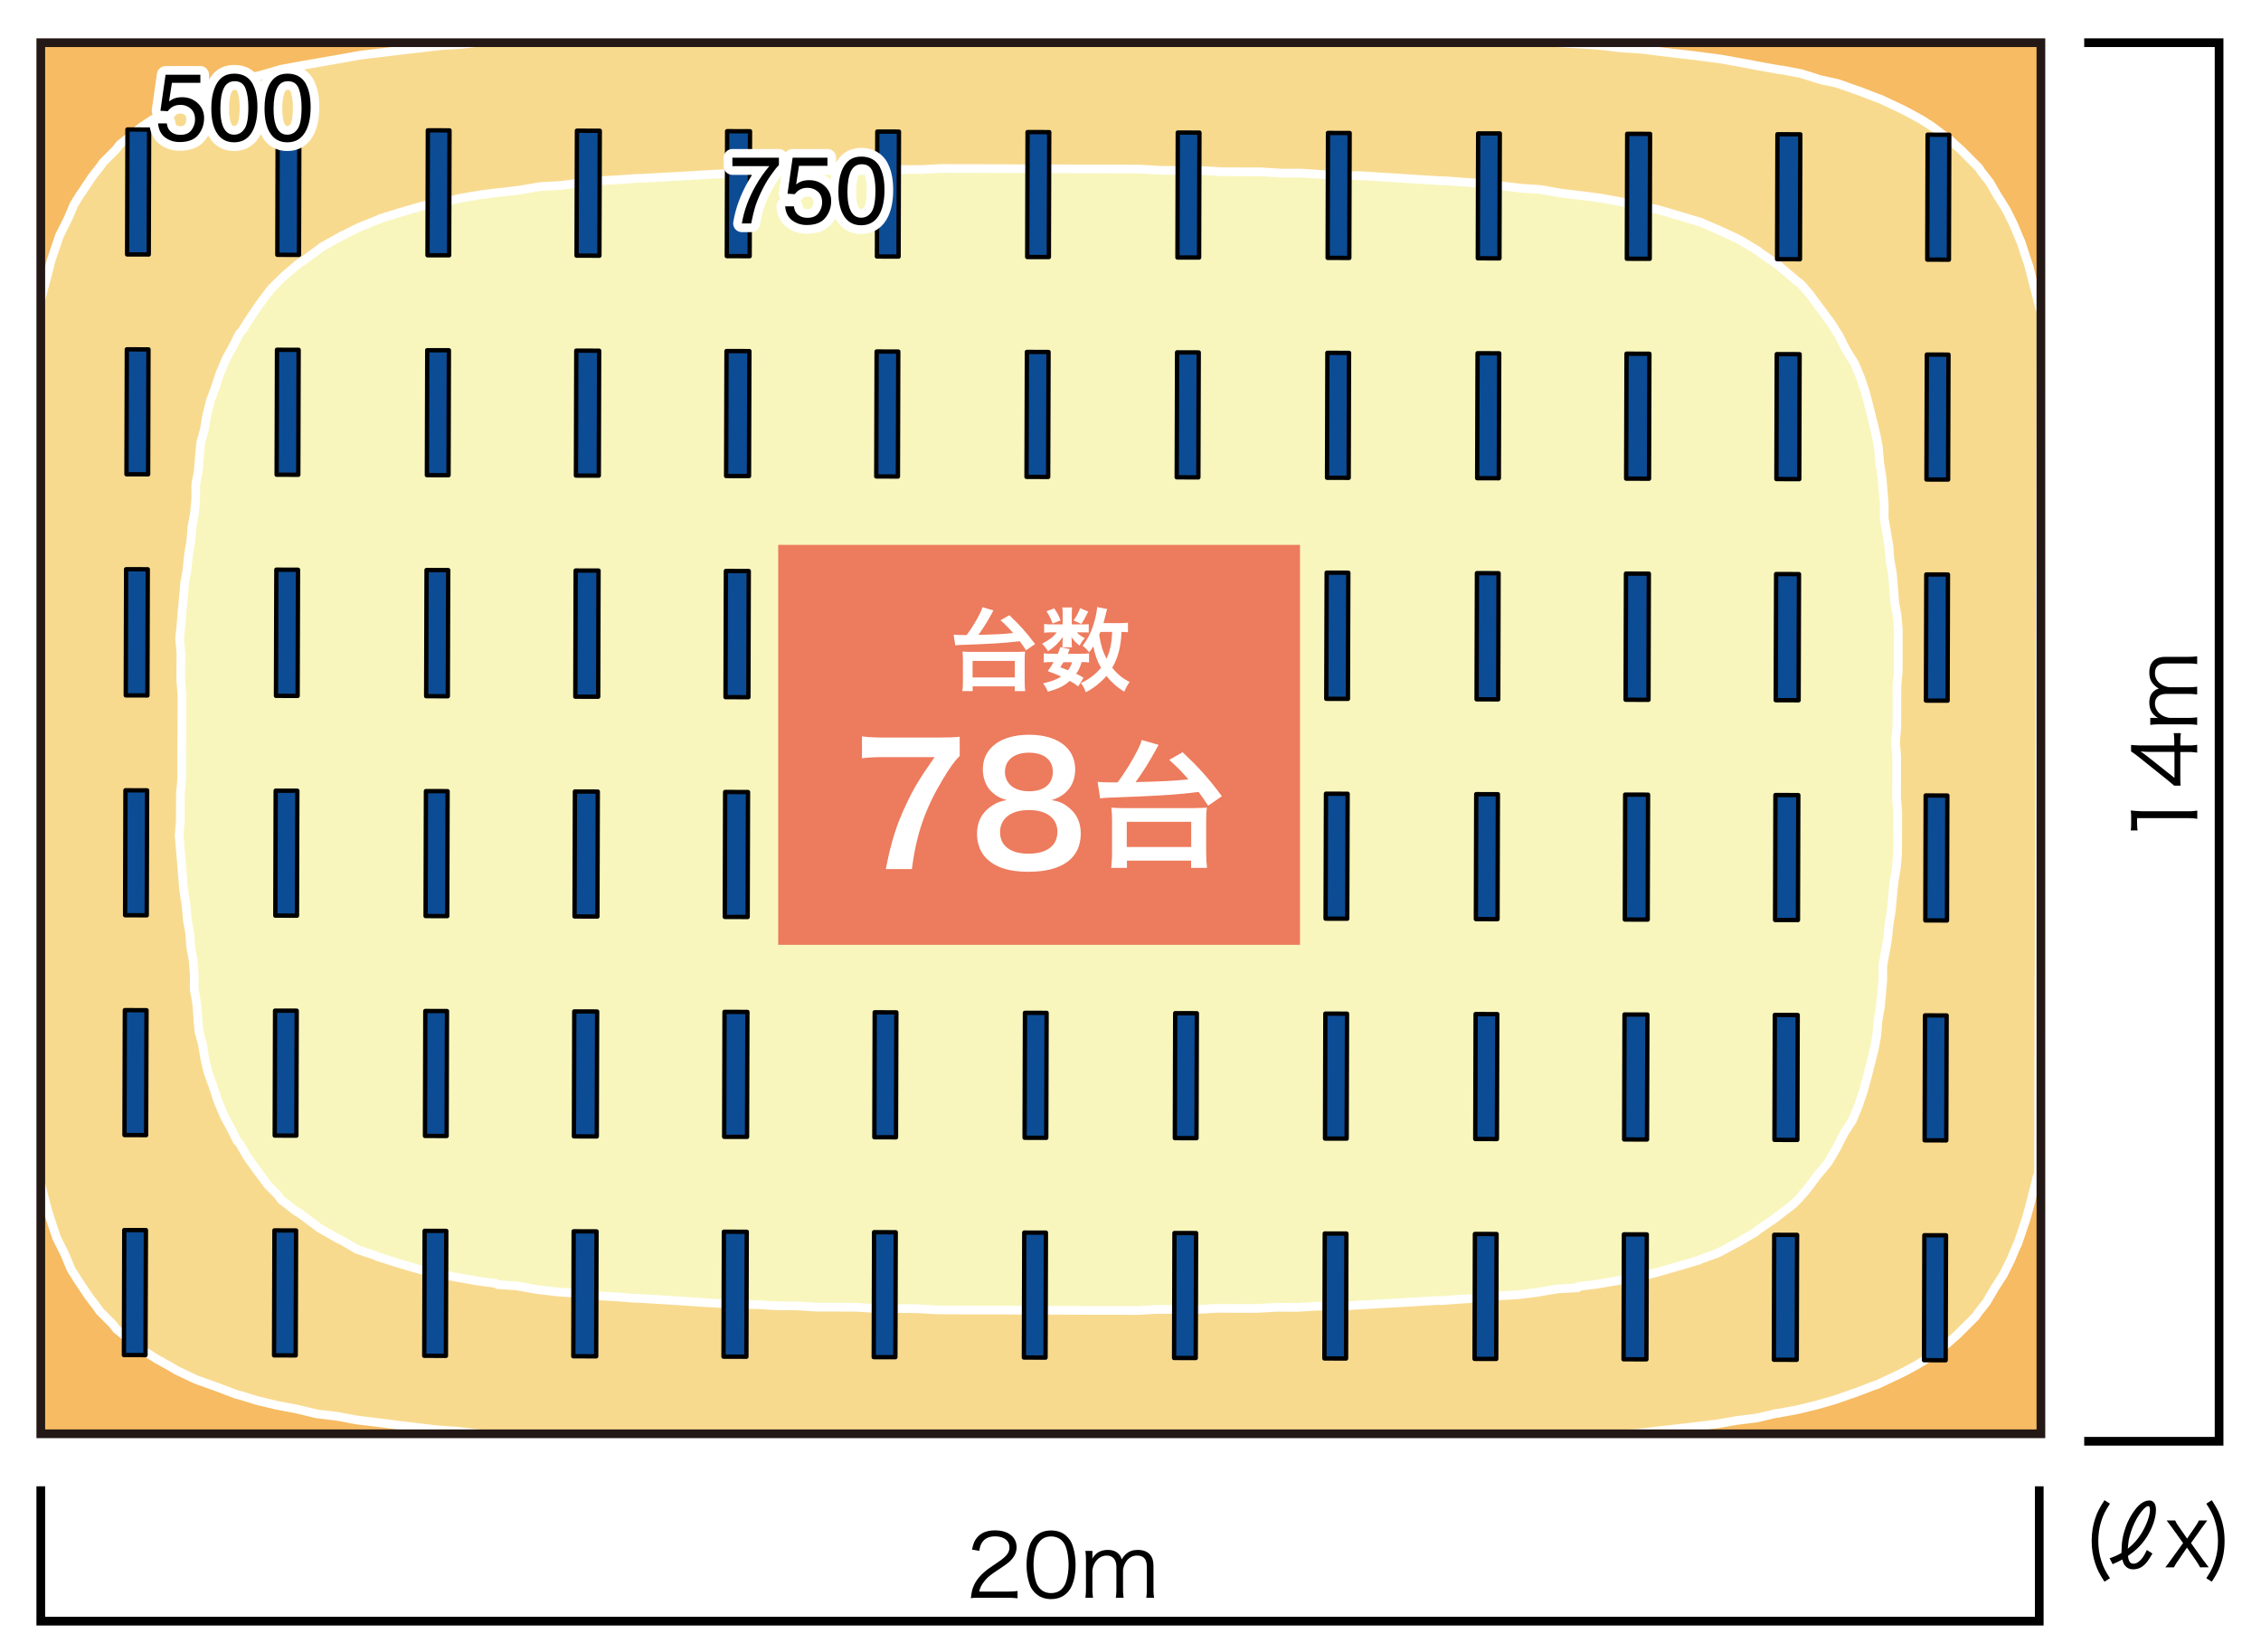 <svg xmlns="http://www.w3.org/2000/svg" viewBox="0 0 260 190"><defs><style>.d{stroke:#fff}.d,.f{stroke-linecap:round;stroke-linejoin:round}.d{stroke-width:2px}.d,.i{fill:#fff}.f,.j{stroke:#000}.f{fill:#0c4c95;stroke-width:.5px}.j{fill:none}</style></defs><g style="isolation:isolate"><g id="a"><path d="M0 0h260v190H0z" class="i"/><path d="M4.54 4.91h230.4v160.3H4.54z" style="fill:#f6bb63"/><path d="m234.7 35.64-.14-.14-.41-1.66-.41-1.52-.41-1.66-.55-1.66-.41-1.24-.13-.28-.69-1.66-.82-1.66-.69-1.11-.28-.42-.96-1.66-.97-1.24-.27-.42-1.52-1.53-.55-.55-1.24-1.11-1.1-.83-1.1-.83-1.11-.7-1.51-.83-.83-.42-2.35-1.11-.41-.14-1.8-.7-2.35-.83-.41-.14-1.93-.42-2.21-.7-2.21-.42h-.14l-2.35-.42-2.21-.42-2.35-.42-2.21-.29-1.1-.14-1.25-.14-2.34-.28-2.22-.28-2.34-.15-2.35-.28-2.21-.15-2.35-.14-2.35-.15-.97-.14-112.9-.32-1.1.13-2.36.13-2.21.13-2.35.13-2.35.27-2.21.13-2.35.27-2.35.27-1.11.14-1.1.13-2.35.28-2.21.4-2.35.41-2.36.41-2.21.41-2.35.68-1.79.41-.56.14-2.21.82-1.94.68-.41.14-2.36 1.1-.69.41-1.52.83-1.11.68-1.24.83-.97.83-1.39 1.1-.42.55-1.52 1.52-.28.41-.97 1.24L9.48 22l-.28.41-.69 1.1-.7 1.66-.83 1.65-.14.28-.42 1.24L5.86 30l-.42 1.66-.41 1.52-.42 1.65v.14l-.29 99.5v.14l.41 1.66.41 1.66.41 1.52.54 1.66.42 1.25.13.27.83 1.66.68 1.66.69 1.11.28.42 1.1 1.65.96 1.25.28.42 1.51 1.52.42.55 1.38 1.12.96.83 1.24.83 1.1.69 1.52.84.69.42 2.35 1.11.41.14 1.93.69 2.21.84.56.14 1.79.56 2.35.56 2.21.42 2.35.56 2.34.28 2.21.42 2.35.28 1.11.14 1.1.15 2.35.28 2.35.28 2.21.15 2.35.28 2.35.15 2.21.14 2.35.15 1.1.14 112.91.32.96-.13 2.35-.13 2.35-.13 2.21-.14 2.35-.26 2.36-.13 2.21-.27 2.35-.27 1.24-.14 1.11-.13 2.21-.27 2.35-.41 2.21-.27 2.35-.55h.14l2.21-.41 2.22-.54 1.93-.55.42-.14 2.35-.82 1.8-.69.41-.13 2.35-1.1.84-.41 1.52-.83 1.1-.69 1.11-.82 1.11-.83 1.25-1.1.55-.55 1.53-1.52.27-.41.98-1.24.97-1.66.27-.41.7-1.1.83-1.66.7-1.66.14-.27.42-1.24.55-1.66.42-1.52.42-1.66.42-1.65.14-.14.29-99.5z" style="stroke-linecap:round;stroke-linejoin:round;stroke:#fff;fill:#f8da8f"/><path d="m21.94 108.96-.13-1.66-.27-1.52-.14-1.66-.27-1.66-.13-1.52-.13-1.66-.14-1.66-.13-1.52.14-1.66v-1.66l.01-1.51.15-1.67V86.42l.01-1.65v-1.66l.01-1.52v-1.66l-.13-1.66v-1.51l.01-1.67-.14-1.65.15-1.52.14-1.66.14-1.52.14-1.66.29-1.66.14-1.51.28-1.66.14-1.66.28-1.52.15-1.66v-1.66l.28-1.52.14-1.66.01-.13.14-1.52.42-1.52.28-1.66.42-1.66.55-1.51.56-1.66.7-1.66.83-1.51.7-1.39.27-.27.97-1.52 1.12-1.65 1.25-1.66 1.1-1.1.42-.41 1.8-1.52.28-.14 2.07-1.51.14-.14 2.22-1.23.55-.28 1.66-.82 2.08-.83.27-.13 2.22-.69 2.35-.68.55-.14 1.8-.27 2.21-.55 2.35-.4 2.21-.28h.14l2.21-.27 2.36-.4 2.35-.13 2.2-.28 2.36-.26 2.35-.14 1.79-.13h.42l2.35-.13 2.35-.13 2.21-.13 2.35-.13h2.21l2.35-.13 2.35-.13 2.21.01 2.35-.13h2.35l2.21.01 2.35-.13h2.35l2.21.01 2.35-.13 2.35.01h2.21l2.35.01 2.35.01h2.21l2.35.01 2.21.01h2.35l2.35.01 2.21.01 2.35.14 2.35.01h2.21l2.35.15 2.35.01h2.21l2.35.15h2.34l2.22.15 2.34.14 2.35.01 2.22.14 2.34.15 2.21.14 2.35.15h.56l1.79.14 2.21.15 2.35.28 2.35.29 2.21.14 2.35.42 2.35.28 2.21.29 2.35.42 2.34.56 1.66.28.55.14 2.35.7 2.35.7.27.13 1.94.84 1.79.83.55.28 2.07 1.25.14.14 2.21 1.53.13.14 1.8 1.52.55.42.96 1.1 1.24 1.67 1.24 1.66.96 1.52.14.28.69 1.38.96 1.53.69 1.66.55 1.65.4 1.53.41 1.66.41 1.66.28 1.52.13 1.52v.14l.27 1.65.13 1.53.14 1.65-.01 1.66.27 1.52.27 1.66.14 1.66.27 1.52.14 1.66.13 1.66.27 1.52.14 1.66-.01 1.52v1.66l-.01 1.66-.14 1.52-.01 1.65v1.66l-.01 1.52-.14 1.66.13 1.66v1.52l-.01 1.66v1.66l.13 1.52V96.67l-.01 1.52-.14 1.66-.28 1.66-.15 1.52-.14 1.65-.28 1.66-.14 1.52-.28 1.66-.29 1.52v1.66l-.14 1.65-.15 1.53-.28 1.65v.14l-.14 1.52-.28 1.52-.42 1.66-.42 1.65-.42 1.52-.56 1.66-.69 1.66-.97 1.51-.7 1.38-.14.28-.97 1.66-1.25 1.51-1.25 1.66-.97 1.1-.55.55-1.8 1.38-.14.13-2.22 1.52-.13.14-2.08 1.23-.55.28-1.81.96-1.93.69-.28.13-2.35.69-2.35.68-.55.14-1.66.41-2.35.41-2.35.4-2.22.28v.13l-2.35.14-2.35.4-2.21.27-2.35.13-2.35.27-2.21.13-1.8.14-.55-.01-2.35.14-2.21.13-2.35.13-2.21.13-2.35.13-2.35-.01-2.21.14-2.35-.01-2.35.13h-2.21l-2.35-.01-2.35.13h-2.21l-2.35-.01-2.35.13-2.21-.01h-2.35l-2.35-.01-2.21-.01h-2.35l-2.21-.01-2.35-.01h-2.35l-2.21-.01-2.35-.01-2.35-.14-2.21-.01h-2.35l-2.35-.15-2.21-.01h-2.35l-2.35-.15-2.21-.01-2.35-.14-2.35-.01-2.21-.14-2.35-.14-2.21-.15-2.35-.15-2.35-.14h-.41l-1.8-.15-2.34-.14-2.35-.29-2.21-.14-2.35-.28-2.35-.42-2.21-.15-.14-.13-2.21-.29-2.35-.42-2.21-.42-1.79-.42-.56-.14-2.34-.7-2.21-.7-.28-.14-2.07-.69-1.65-.98-.56-.27-2.2-1.25-.14-.14-2.07-1.53-.28-.14-1.79-1.38-.41-.56-1.1-1.1-1.24-1.67-1.1-1.52-.97-1.66-.27-.28-.69-1.38-.82-1.52-.69-1.67-.55-1.66-.55-1.52-.41-1.66-.27-1.66-.41-1.52-.13-1.52v-.14l-.14-1.65-.27-1.53.01-1.66-.13-1.66-.28-1.51" style="fill:#f8f6bd;stroke-linecap:round;stroke-linejoin:round;stroke:#fff"/><path d="m16.73 155.86.05-14.38h-2.49l-.04 14.37 2.48.01-2.48-.01M14.314 130.552l.043-14.37 2.49.008-.043 14.37zM14.385 105.267l.042-14.37 2.49.008-.042 14.37zM14.463 79.98l.04-14.51 2.49.007-.04 14.51zM14.544 54.549l.04-14.37 2.49.007-.04 14.37zM14.616 29.262l.042-14.37 2.49.007-.042 14.37zM31.515 155.888l.043-14.37 2.49.007-.043 14.37zM31.591 130.611l.04-14.37 2.49.007-.04 14.37zM31.662 105.31l.04-14.37 2.49.008-.04 14.37zM31.736 80.032l.043-14.51 2.49.008-.043 14.51zM31.812 54.599l.04-14.37 2.49.007-.04 14.37zM31.892 29.308l.04-14.37 2.49.007-.04 14.37zM48.787 155.938l.042-14.37 2.49.007-.042 14.37zM48.87 130.651l.04-14.37 2.49.008-.04 14.37zM48.94 105.36l.04-14.37 2.49.008-.04 14.37zM49.007 80.073l.043-14.51 2.49.007-.043 14.51zM49.09 54.65l.04-14.37 2.49.006-.04 14.37zM49.16 29.359l.04-14.37 2.49.007-.04 14.37zM65.927 155.992l.04-14.37 2.63.008-.04 14.37zM65.997 130.702l.04-14.37 2.63.007-.04 14.37zM66.068 105.408l.043-14.37 2.63.008-.043 14.37zM66.158 80.13l.04-14.51 2.63.007-.04 14.51zM66.228 54.7l.04-14.37 2.63.007-.04 14.37zM66.3 29.402l.042-14.37 2.63.008-.043 14.37zM83.199 156.038l.042-14.37 2.63.008-.042 14.37zM83.276 130.752l.04-14.37 2.63.007-.04 14.37zM83.346 105.461l.04-14.37 2.63.007-.04 14.37zM83.43 80.183l.043-14.51 2.63.008-.043 14.51zM83.5 54.748l.043-14.37 2.63.007-.043 14.37zM83.577 29.459l.04-14.37 2.63.007-.04 14.37zM100.473 156.093l.04-14.37 2.49.007-.04 14.37zM100.544 130.802l.04-14.37 2.49.007-.04 14.37zM100.62 105.508l.043-14.37 2.49.008-.042 14.37zM100.694 80.23l.04-14.51 2.49.008-.04 14.51zM100.765 54.8l.04-14.37 2.49.007-.04 14.37zM100.842 29.503l.042-14.37 2.49.007-.042 14.37zM117.741 156.139l.043-14.37 2.49.007-.043 14.37zM117.822 130.862l.04-14.37 2.49.007-.04 14.37zM117.892 105.562l.04-14.37 2.49.007-.04 14.37zM117.982 80.28l.04-14.509 2.49.007-.04 14.51zM118.042 54.848l.043-14.37 2.49.008-.043 14.37zM118.123 29.56l.04-14.37 2.49.006-.04 14.37zM135.012 156.189l.043-14.37 2.49.007-.043 14.37zM135.1 130.903l.04-14.37 2.49.007-.04 14.37zM135.17 105.612l.04-14.37 2.49.007-.04 14.37zM135.24 80.331l.041-14.51 2.49.007-.04 14.51zM135.314 54.898l.042-14.37 2.49.008-.042 14.37zM135.399 29.616l.037-14.37 2.49.006-.037 14.37zM152.298 156.243l.04-14.37 2.49.007-.04 14.37zM152.368 130.953l.04-14.37 2.49.007-.04 14.37zM152.434 105.66l.043-14.37 2.49.007-.043 14.37zM152.514 80.374l.043-14.51 2.49.007-.043 14.51zM152.6 54.95l.04-14.37 2.49.008-.04 14.37zM152.67 29.66l.04-14.37 2.49.007-.04 14.37zM169.566 156.294l.04-14.37 2.49.007-.04 14.37zM169.647 131.003l.04-14.37 2.49.007-.04 14.37zM169.717 105.712l.04-14.37 2.49.007-.04 14.37zM169.797 80.432l.04-14.51 2.49.007-.04 14.51zM169.866 54.999l.043-14.37 2.49.007-.043 14.37zM169.938 29.71l.04-14.37 2.49.007-.04 14.37zM186.696 156.34l.043-14.37 2.63.007-.043 14.37zM186.766 131.054l.043-14.37 2.63.008-.043 14.37zM186.845 105.762l.04-14.37 2.63.008-.04 14.37zM186.935 80.482l.04-14.51 2.63.007-.04 14.51zM186.997 55.049l.043-14.37 2.63.008-.043 14.37zM187.076 29.76l.04-14.37 2.63.008-.04 14.37zM203.983 156.394l.04-14.37 2.63.007-.04 14.37zM204.053 131.103l.04-14.37 2.63.008-.04 14.37zM204.123 105.813l.04-14.37 2.63.007-.04 14.37zM204.198 80.534l.043-14.51 2.63.008-.043 14.51zM204.274 55.1l.04-14.369 2.63.007-.04 14.37zM204.354 29.81l.04-14.37 2.63.008-.04 14.37zM221.25 156.444l.04-14.37 2.49.007-.04 14.37zM221.319 131.155l.042-14.37 2.49.008-.042 14.37zM221.401 105.863l.04-14.37 2.49.007-.04 14.37zM221.471 80.582l.041-14.51 2.49.007-.04 14.51zM221.53 55.15l.042-14.37 2.49.007-.042 14.37zM221.622 29.86l.04-14.37 2.49.008-.04 14.37z" class="f"/><path d="M19.19 14.21c.06.55.32.93.77 1.14.23.11.49.16.79.16.57 0 1-.18 1.27-.55s.41-.77.41-1.21c0-.54-.16-.95-.49-1.25-.33-.29-.72-.44-1.18-.44-.33 0-.62.06-.86.19s-.44.31-.61.54l-.84-.05.59-4.14h4v.93h-3.27l-.33 2.14c.18-.14.35-.24.51-.31.29-.12.62-.18.99-.18.71 0 1.3.23 1.79.68s.74 1.03.74 1.73-.22 1.37-.67 1.92c-.45.56-1.17.83-2.15.83-.63 0-1.18-.18-1.66-.53-.48-.35-.75-.89-.81-1.62h1ZM29.08 9.71c.34.63.52 1.5.52 2.6 0 1.05-.16 1.91-.47 2.59-.45.98-1.19 1.47-2.21 1.47-.92 0-1.61-.4-2.06-1.2-.38-.67-.56-1.57-.56-2.7 0-.87.11-1.62.34-2.25.42-1.17 1.19-1.75 2.29-1.75 1 0 1.72.41 2.16 1.23Zm-.97 5.12c.3-.44.45-1.27.45-2.48 0-.87-.11-1.59-.32-2.16-.22-.56-.63-.85-1.25-.85-.57 0-.99.27-1.25.8-.26.54-.4 1.32-.4 2.37 0 .78.08 1.41.25 1.89.26.73.7 1.09 1.32 1.09.5 0 .9-.22 1.2-.67ZM35.2 9.71c.34.63.52 1.5.52 2.6 0 1.05-.16 1.91-.47 2.59-.45.98-1.19 1.47-2.21 1.47-.92 0-1.61-.4-2.06-1.2-.38-.67-.56-1.57-.56-2.7 0-.87.11-1.62.34-2.25.42-1.17 1.19-1.75 2.29-1.75 1 0 1.72.41 2.16 1.23Zm-.97 5.12c.3-.44.45-1.27.45-2.48 0-.87-.11-1.59-.32-2.16-.22-.56-.63-.85-1.25-.85-.57 0-.99.27-1.25.8-.26.54-.4 1.32-.4 2.37 0 .78.08 1.41.25 1.89.26.73.7 1.09 1.32 1.09.5 0 .9-.22 1.2-.67ZM89.57 18.15v.84c-.25.24-.58.66-.99 1.25-.41.59-.77 1.24-1.09 1.92-.31.67-.55 1.28-.71 1.83-.1.35-.24.93-.4 1.71h-1.07c.24-1.47.78-2.93 1.61-4.38.49-.85 1.01-1.59 1.55-2.21h-4.25v-.97h5.35ZM91.3 23.75c.06.55.32.93.77 1.14.23.11.49.16.79.16.57 0 1-.18 1.27-.55s.41-.77.41-1.21c0-.54-.16-.95-.49-1.25-.33-.29-.72-.44-1.18-.44-.33 0-.62.06-.86.19s-.44.31-.61.54l-.84-.05.59-4.14h4v.93h-3.27l-.33 2.14c.18-.14.35-.24.51-.31.29-.12.62-.18.99-.18.71 0 1.3.23 1.79.68s.74 1.03.74 1.73-.22 1.37-.67 1.92c-.45.56-1.17.83-2.15.83-.63 0-1.18-.18-1.66-.53-.48-.35-.75-.89-.81-1.62h1ZM101.19 19.25c.34.63.52 1.5.52 2.6 0 1.05-.16 1.91-.47 2.59-.45.98-1.19 1.47-2.21 1.47-.92 0-1.61-.4-2.06-1.2-.38-.67-.56-1.57-.56-2.7 0-.87.11-1.62.34-2.25.42-1.17 1.19-1.75 2.29-1.75 1 0 1.72.41 2.16 1.23Zm-.97 5.13c.3-.44.45-1.27.45-2.48 0-.87-.11-1.59-.32-2.16-.22-.56-.63-.85-1.25-.85-.57 0-.99.27-1.25.8-.26.54-.4 1.32-.4 2.37 0 .78.08 1.41.25 1.89.26.73.7 1.09 1.32 1.09.5 0 .9-.22 1.2-.67Z" class="d"/><path d="M19.19 14.21c.06.55.32.93.77 1.14.23.11.49.16.79.16.57 0 1-.18 1.27-.55s.41-.77.41-1.21c0-.54-.16-.95-.49-1.25-.33-.29-.72-.44-1.18-.44-.33 0-.62.06-.86.19s-.44.31-.61.54l-.84-.05.59-4.14h4v.93h-3.27l-.33 2.14c.18-.14.35-.24.51-.31.29-.12.62-.18.99-.18.71 0 1.3.23 1.79.68s.74 1.03.74 1.73-.22 1.37-.67 1.92c-.45.56-1.17.83-2.15.83-.63 0-1.18-.18-1.66-.53-.48-.35-.75-.89-.81-1.62h1ZM29.08 9.71c.34.63.52 1.5.52 2.6 0 1.05-.16 1.91-.47 2.59-.45.98-1.19 1.47-2.21 1.47-.92 0-1.61-.4-2.06-1.2-.38-.67-.56-1.57-.56-2.7 0-.87.11-1.62.34-2.25.42-1.17 1.19-1.75 2.29-1.75 1 0 1.72.41 2.16 1.23Zm-.97 5.12c.3-.44.45-1.27.45-2.48 0-.87-.11-1.59-.32-2.16-.22-.56-.63-.85-1.25-.85-.57 0-.99.27-1.25.8-.26.54-.4 1.32-.4 2.37 0 .78.08 1.41.25 1.89.26.73.7 1.09 1.32 1.09.5 0 .9-.22 1.2-.67ZM35.2 9.71c.34.63.52 1.5.52 2.6 0 1.05-.16 1.91-.47 2.59-.45.98-1.19 1.47-2.21 1.47-.92 0-1.61-.4-2.06-1.2-.38-.67-.56-1.57-.56-2.7 0-.87.11-1.62.34-2.25.42-1.17 1.19-1.75 2.29-1.75 1 0 1.72.41 2.16 1.23Zm-.97 5.12c.3-.44.45-1.27.45-2.48 0-.87-.11-1.59-.32-2.16-.22-.56-.63-.85-1.25-.85-.57 0-.99.27-1.25.8-.26.54-.4 1.32-.4 2.37 0 .78.08 1.41.25 1.89.26.73.7 1.09 1.32 1.09.5 0 .9-.22 1.2-.67ZM89.57 18.15v.84c-.25.24-.58.66-.99 1.25-.41.59-.77 1.24-1.09 1.92-.31.67-.55 1.28-.71 1.83-.1.35-.24.93-.4 1.71h-1.07c.24-1.47.78-2.93 1.61-4.38.49-.85 1.01-1.59 1.55-2.21h-4.25v-.97h5.35ZM91.3 23.75c.06.55.32.93.77 1.14.23.11.49.16.79.16.57 0 1-.18 1.27-.55s.41-.77.41-1.21c0-.54-.16-.95-.49-1.25-.33-.29-.72-.44-1.18-.44-.33 0-.62.06-.86.19s-.44.31-.61.54l-.84-.05.59-4.14h4v.93h-3.27l-.33 2.14c.18-.14.35-.24.51-.31.29-.12.62-.18.99-.18.71 0 1.3.23 1.79.68s.74 1.03.74 1.73-.22 1.37-.67 1.92c-.45.56-1.17.83-2.15.83-.63 0-1.18-.18-1.66-.53-.48-.35-.75-.89-.81-1.62h1ZM101.19 19.25c.34.63.52 1.5.52 2.6 0 1.05-.16 1.91-.47 2.59-.45.98-1.19 1.47-2.21 1.47-.92 0-1.61-.4-2.06-1.2-.38-.67-.56-1.57-.56-2.7 0-.87.11-1.62.34-2.25.42-1.17 1.19-1.75 2.29-1.75 1 0 1.72.41 2.16 1.23Zm-.97 5.13c.3-.44.45-1.27.45-2.48 0-.87-.11-1.59-.32-2.16-.22-.56-.63-.85-1.25-.85-.57 0-.99.27-1.25.8-.26.54-.4 1.32-.4 2.37 0 .78.08 1.41.25 1.89.26.73.7 1.09 1.32 1.09.5 0 .9-.22 1.2-.67Z"/><path d="M89.49 62.67h60v46h-60z" style="fill:#ed7b5d;mix-blend-mode:multiply;isolation:isolate"/><path d="M109.66 73c.21.02.62.04 1.04.04h.46c.57-.76 1.19-1.77 1.55-2.53.18-.37.2-.44.26-.67l1.27.37q-.06.12-.22.4c-.49.91-.98 1.68-1.51 2.41 2.29-.06 2.73-.08 3.99-.21-.54-.62-.8-.89-1.45-1.47l1.02-.58c1.24 1.18 1.9 1.91 2.96 3.32l-1.04.71c-.35-.52-.46-.69-.72-1.04-1.81.22-3.16.3-6.81.43-.24.01-.38.02-.61.05l-.19-1.24Zm1.01 6.49c.04-.4.06-.72.06-1.2v-2.37c0-.39-.02-.68-.05-.98q.22.03 1.09.04h5.01q.87-.01 1.1-.04c-.04.3-.05.55-.05.98v2.37c0 .49.02.83.06 1.2h-1.2v-.55h-4.84v.55h-1.19Zm1.17-1.57h4.86v-1.9h-4.86v1.9ZM124.53 71.82c.31 0 .55-.01.67-.03v.97c-.16-.02-.35-.03-.67-.03h-.7c.19.23.41.39.92.67-.28.3-.33.37-.61.86-.53-.44-.67-.6-.93-1 .02.22.03.35.03.43v.38c0 .14.01.26.04.39h-1.12c.02-.12.03-.23.03-.35v-.4c0-.09.01-.26.03-.45-.57.77-.9 1.09-1.71 1.65-.23-.39-.35-.54-.68-.87.84-.43 1.33-.81 1.68-1.31h-.57c-.38 0-.64.01-.87.05v-1.01c.24.04.48.05.88.05h1.25v-1.24c0-.33-.01-.5-.05-.71h1.14c-.03.2-.04.38-.04.69v1.26h1.28Zm-.54 7.13c-.39-.3-.54-.4-.98-.64-.66.6-1.28.9-2.51 1.25-.16-.37-.31-.65-.55-.97.95-.2 1.5-.41 2.08-.78-.53-.23-.81-.35-1.55-.62.34-.46.43-.6.68-1.04h-.3c-.38 0-.59.01-.83.05v-1.06c.23.04.44.05.83.05h.79c.1-.24.15-.37.27-.75l1.09.21c-.09.26-.14.34-.22.54h1.66c.37 0 .58-.01.78-.05v1.06c-.22-.04-.4-.05-.85-.05-.21.66-.3.88-.63 1.34.42.2.49.24.85.47l-.61.98Zm-2.77-8.98c.4.58.53.83.74 1.39l-.92.35c-.21-.59-.38-.91-.7-1.4l.89-.34Zm1.07 6.19c-.15.25-.18.3-.37.59.44.16.58.21.89.35.22-.29.37-.57.47-.93h-1Zm2.85-5.82c-.4.81-.47.93-.8 1.42l-.89-.4c.34-.46.57-.89.75-1.41l.94.39Zm4.56 2.38c-.21-.03-.33-.03-.73-.04-.08 1.74-.41 2.97-1.07 4.12.57.72 1.18 1.23 2 1.64-.24.33-.42.65-.61 1.11-.79-.46-1.5-1.09-2.05-1.81-.67.77-1.47 1.41-2.38 1.88-.21-.55-.3-.71-.57-1.05.45-.22.59-.29.83-.45.61-.4 1.08-.82 1.49-1.31-.49-.89-.69-1.47-.88-2.47-.19.29-.26.4-.48.69-.23-.3-.46-.54-.76-.76.65-.82 1.09-1.75 1.42-3.02.14-.49.24-1.12.25-1.43l1.15.23c-.04.13-.06.22-.15.58-.06.27-.16.63-.27 1.04h1.83c.5 0 .73-.01.99-.05v1.1Zm-3.16-.04-.14.33c.17 1.12.39 1.87.84 2.76.41-.88.6-1.77.65-3.09h-1.35ZM110.37 86.94c-.61.59-1.16 1.37-1.98 2.74-2.01 3.36-3.02 6.27-3.53 10.28h-3c.63-3.17 1.2-5 2.3-7.35.87-1.88 1.65-3.17 3.32-5.53h-5.87c-1.12 0-1.71.04-2.49.13V84.7c.87.1 1.48.13 2.6.13h6.04c1.42 0 1.92-.02 2.6-.09v2.2ZM113.95 90.99c-.59-.61-.93-1.54-.93-2.51 0-2.43 2.05-3.97 5.3-3.97 2.3 0 3.99.74 4.81 2.07.32.53.51 1.22.51 1.9 0 1.77-1.01 3.06-2.74 3.55.85.11 1.42.36 2.05.89.89.72 1.33 1.71 1.33 2.96 0 2.83-2.13 4.39-6.02 4.39-2.2 0-3.72-.47-4.81-1.52-.7-.68-1.1-1.71-1.1-2.85 0-1.33.51-2.37 1.56-3.12.63-.44 1.1-.63 1.88-.76-.8-.21-1.29-.49-1.84-1.04Zm7.65 4.71c0-1.58-1.23-2.53-3.29-2.53s-3.31.97-3.31 2.55 1.22 2.47 3.27 2.47 3.32-.89 3.32-2.49Zm-6.04-6.95c0 1.39 1.06 2.26 2.79 2.26s2.72-.85 2.72-2.24-1.06-2.2-2.75-2.2-2.75.85-2.75 2.18ZM126.24 89.93c.32.03.94.06 1.58.06h.7c.86-1.15 1.81-2.71 2.37-3.86.27-.56.3-.67.4-1.02l1.94.56-.34.61c-.75 1.39-1.49 2.56-2.31 3.68 3.49-.1 4.16-.13 6.08-.32-.82-.94-1.22-1.36-2.21-2.24l1.55-.88c1.89 1.79 2.9 2.91 4.51 5.06l-1.58 1.09c-.53-.8-.7-1.06-1.1-1.58-2.75.34-4.82.46-10.39.66-.37.02-.58.03-.93.08l-.29-1.89Zm1.54 9.89c.06-.61.1-1.1.1-1.82v-3.62c0-.59-.03-1.04-.08-1.49q.34.05 1.66.06h7.64q1.33-.02 1.68-.06c-.06.46-.08.83-.08 1.49V98c0 .75.03 1.26.1 1.82h-1.83v-.83h-7.38v.83h-1.81Zm1.79-2.4h7.41v-2.9h-7.41v2.9Z" class="i"/><path d="M242 181.92c-.58-.89-.82-1.37-1.06-2.09-.27-.81-.41-1.67-.41-2.6s.14-1.79.41-2.6c.24-.71.48-1.19 1.06-2.08l.63.4c-.56.86-.78 1.31-1 2.02-.23.72-.34 1.47-.34 2.26s.11 1.55.34 2.27c.22.71.44 1.16 1 2.02l-.63.4Z"/><path d="M247.52 178.68c-.54.94-.87 1.33-1.34 1.6-.27.15-.55.22-.91.22s-.67-.14-.89-.41c-.15-.17-.22-.34-.33-.72-.41.22-.66.34-1.11.54l-.35-.68c.59-.21.87-.33 1.36-.61.02-1.28.15-2.02.5-3.01.32-.89.87-1.81 1.41-2.37.42-.43.87-.66 1.3-.66.48 0 .76.39.76 1.07 0 .9-.39 2.06-1.02 3.07-.56.89-1.18 1.52-2.2 2.24.09.66.26.89.64.89.26 0 .52-.13.77-.38.29-.29.46-.55.76-1.19l.65.4Zm-1.26-2.33c.57-.93.97-2.02.97-2.68 0-.3-.06-.44-.2-.44-.3 0-.88.65-1.35 1.49-.31.57-.55 1.15-.73 1.79-.16.56-.17.58-.27 1.62.66-.53 1.14-1.07 1.58-1.78ZM253 180.27c-.14-.26-.24-.42-.45-.74l-1.06-1.53-1.11 1.62c-.16.22-.24.37-.39.65H249c.16-.2.43-.55.65-.87l1.39-1.92-1.29-1.8c-.06-.09-.14-.19-.6-.8h.98c.1.23.2.4.39.67l.98 1.41.97-1.41c.17-.25.3-.47.39-.67h.96c-.23.32-.44.59-.61.83l-1.26 1.77 1.32 1.84q.1.13.72.95H253Z"/><path d="M254.34 172.55c.58.89.82 1.37 1.06 2.08.28.81.41 1.67.41 2.6s-.13 1.79-.41 2.6c-.24.72-.48 1.2-1.06 2.09l-.63-.4c.56-.86.78-1.31 1-2.02.23-.72.34-1.47.34-2.27s-.11-1.54-.34-2.26c-.22-.71-.44-1.16-1-2.02l.63-.4ZM112.74 183.77c-.63 0-.78 0-1.1.05.11-.79.14-.94.29-1.32.25-.63.67-1.18 1.3-1.72.35-.3.37-.31 1.53-1.1.99-.67 1.32-1.11 1.32-1.72 0-.76-.64-1.25-1.66-1.25-.66 0-1.15.22-1.45.65-.19.27-.28.51-.35 1.01l-.84-.14c.15-.72.3-1.07.63-1.44.45-.51 1.13-.77 2.01-.77 1.51 0 2.48.76 2.48 1.94 0 .51-.2.99-.59 1.42-.3.34-.56.53-1.7 1.29-.79.53-1.11.81-1.44 1.23-.31.41-.45.68-.57 1.16h3.19c.5 0 .84-.02 1.22-.07v.84c-.4-.04-.73-.06-1.23-.06h-3.04ZM119.03 183.21c-.27-.27-.48-.58-.6-.92a6.91 6.91 0 0 1-.38-2.31c0-1.06.23-2.14.58-2.72.48-.81 1.25-1.23 2.24-1.23.74 0 1.38.24 1.83.71.28.28.48.59.6.92.25.69.38 1.49.38 2.32 0 1.21-.26 2.28-.7 2.89-.5.7-1.2 1.05-2.12 1.05-.74 0-1.36-.24-1.83-.71Zm.58-5.98c-.21.23-.37.48-.45.73-.21.61-.31 1.29-.31 2.02 0 .93.2 1.91.47 2.38.35.58.87.87 1.55.87.5 0 .93-.16 1.23-.47.22-.23.38-.49.47-.78.21-.62.31-1.28.31-2.02 0-.87-.19-1.86-.45-2.33-.33-.6-.87-.91-1.57-.91-.52 0-.93.17-1.25.51ZM124.81 183.77c.05-.36.07-.66.07-1.13v-3.13c0-.5-.02-.77-.07-1.13h.81v.55s0 .17-.02.36c.09-.17.18-.29.38-.5.34-.34.83-.52 1.41-.52s.99.17 1.29.51c.15.16.21.28.31.58.47-.77 1.01-1.09 1.85-1.09.66 0 1.16.21 1.46.61.24.32.34.71.34 1.3v2.47c0 .5.02.77.07 1.12h-.9c.06-.37.07-.6.07-1.13v-2.36c0-.95-.35-1.36-1.15-1.36-.5 0-.97.27-1.26.73-.19.29-.33.73-.33 1.03v1.97c0 .5.02.78.07 1.12h-.9c.05-.36.07-.62.07-1.13v-2.36c0-.88-.4-1.36-1.12-1.36-.52 0-1 .28-1.31.76-.18.27-.33.74-.33 1v1.96c0 .46.02.73.07 1.13h-.88ZM245.02 95.51c.04-.26.05-.45.05-.83v-.63c0-.34 0-.5-.05-.83.61.06 1.12.09 1.66.09h4.86c.47 0 .76-.02 1.13-.08v.95c-.35-.06-.67-.08-1.13-.08h-5.79v.54c0 .32.02.58.06.87h-.79ZM250.01 90.36c-.24-.21-.52-.44-.77-.65l-3.16-2.53c-.42-.34-.67-.52-1.02-.75v-.75c.59.05.9.06 1.69.06h3.28v-.38c0-.42-.02-.68-.07-1.04h.83c-.05.37-.07.62-.07 1.05v.37h.86c.48 0 .71-.02 1.08-.08v.91c-.35-.06-.63-.08-1.08-.08h-.86v2.68c0 .56 0 .86.04 1.19h-.75Zm-2.5-3.88c-.53 0-.85 0-1.36-.06.3.21.63.46 1 .75l2.9 2.3v-2.99h-2.54ZM252.66 83.38c-.36-.05-.66-.07-1.13-.07h-3.13c-.5 0-.77.02-1.13.07v-.81h.55s.17 0 .36.02c-.17-.09-.29-.18-.5-.38-.34-.34-.52-.83-.52-1.41s.17-.99.51-1.29c.16-.15.28-.21.58-.31-.77-.47-1.09-1.01-1.09-1.85 0-.66.21-1.16.61-1.46.32-.24.71-.34 1.3-.34h2.47c.5 0 .77-.02 1.12-.07v.9c-.37-.06-.6-.07-1.13-.07h-2.36c-.95 0-1.36.35-1.36 1.15 0 .5.27.97.73 1.26.29.19.73.33 1.03.33h1.97c.5 0 .78-.02 1.12-.07v.9c-.36-.05-.62-.07-1.13-.07h-2.36c-.88 0-1.36.4-1.36 1.12 0 .52.28 1 .76 1.31.27.18.74.33 1 .33h1.96c.46 0 .73-.02 1.13-.07v.88Z"/><path d="M4.69 4.91h230v160h-230z" style="stroke:#231815;fill:none"/><path d="M4.69 170.95v15.51H234.5v-15.51M239.67 165.77h15.51V4.91h-15.51" class="j"/></g></g></svg>
